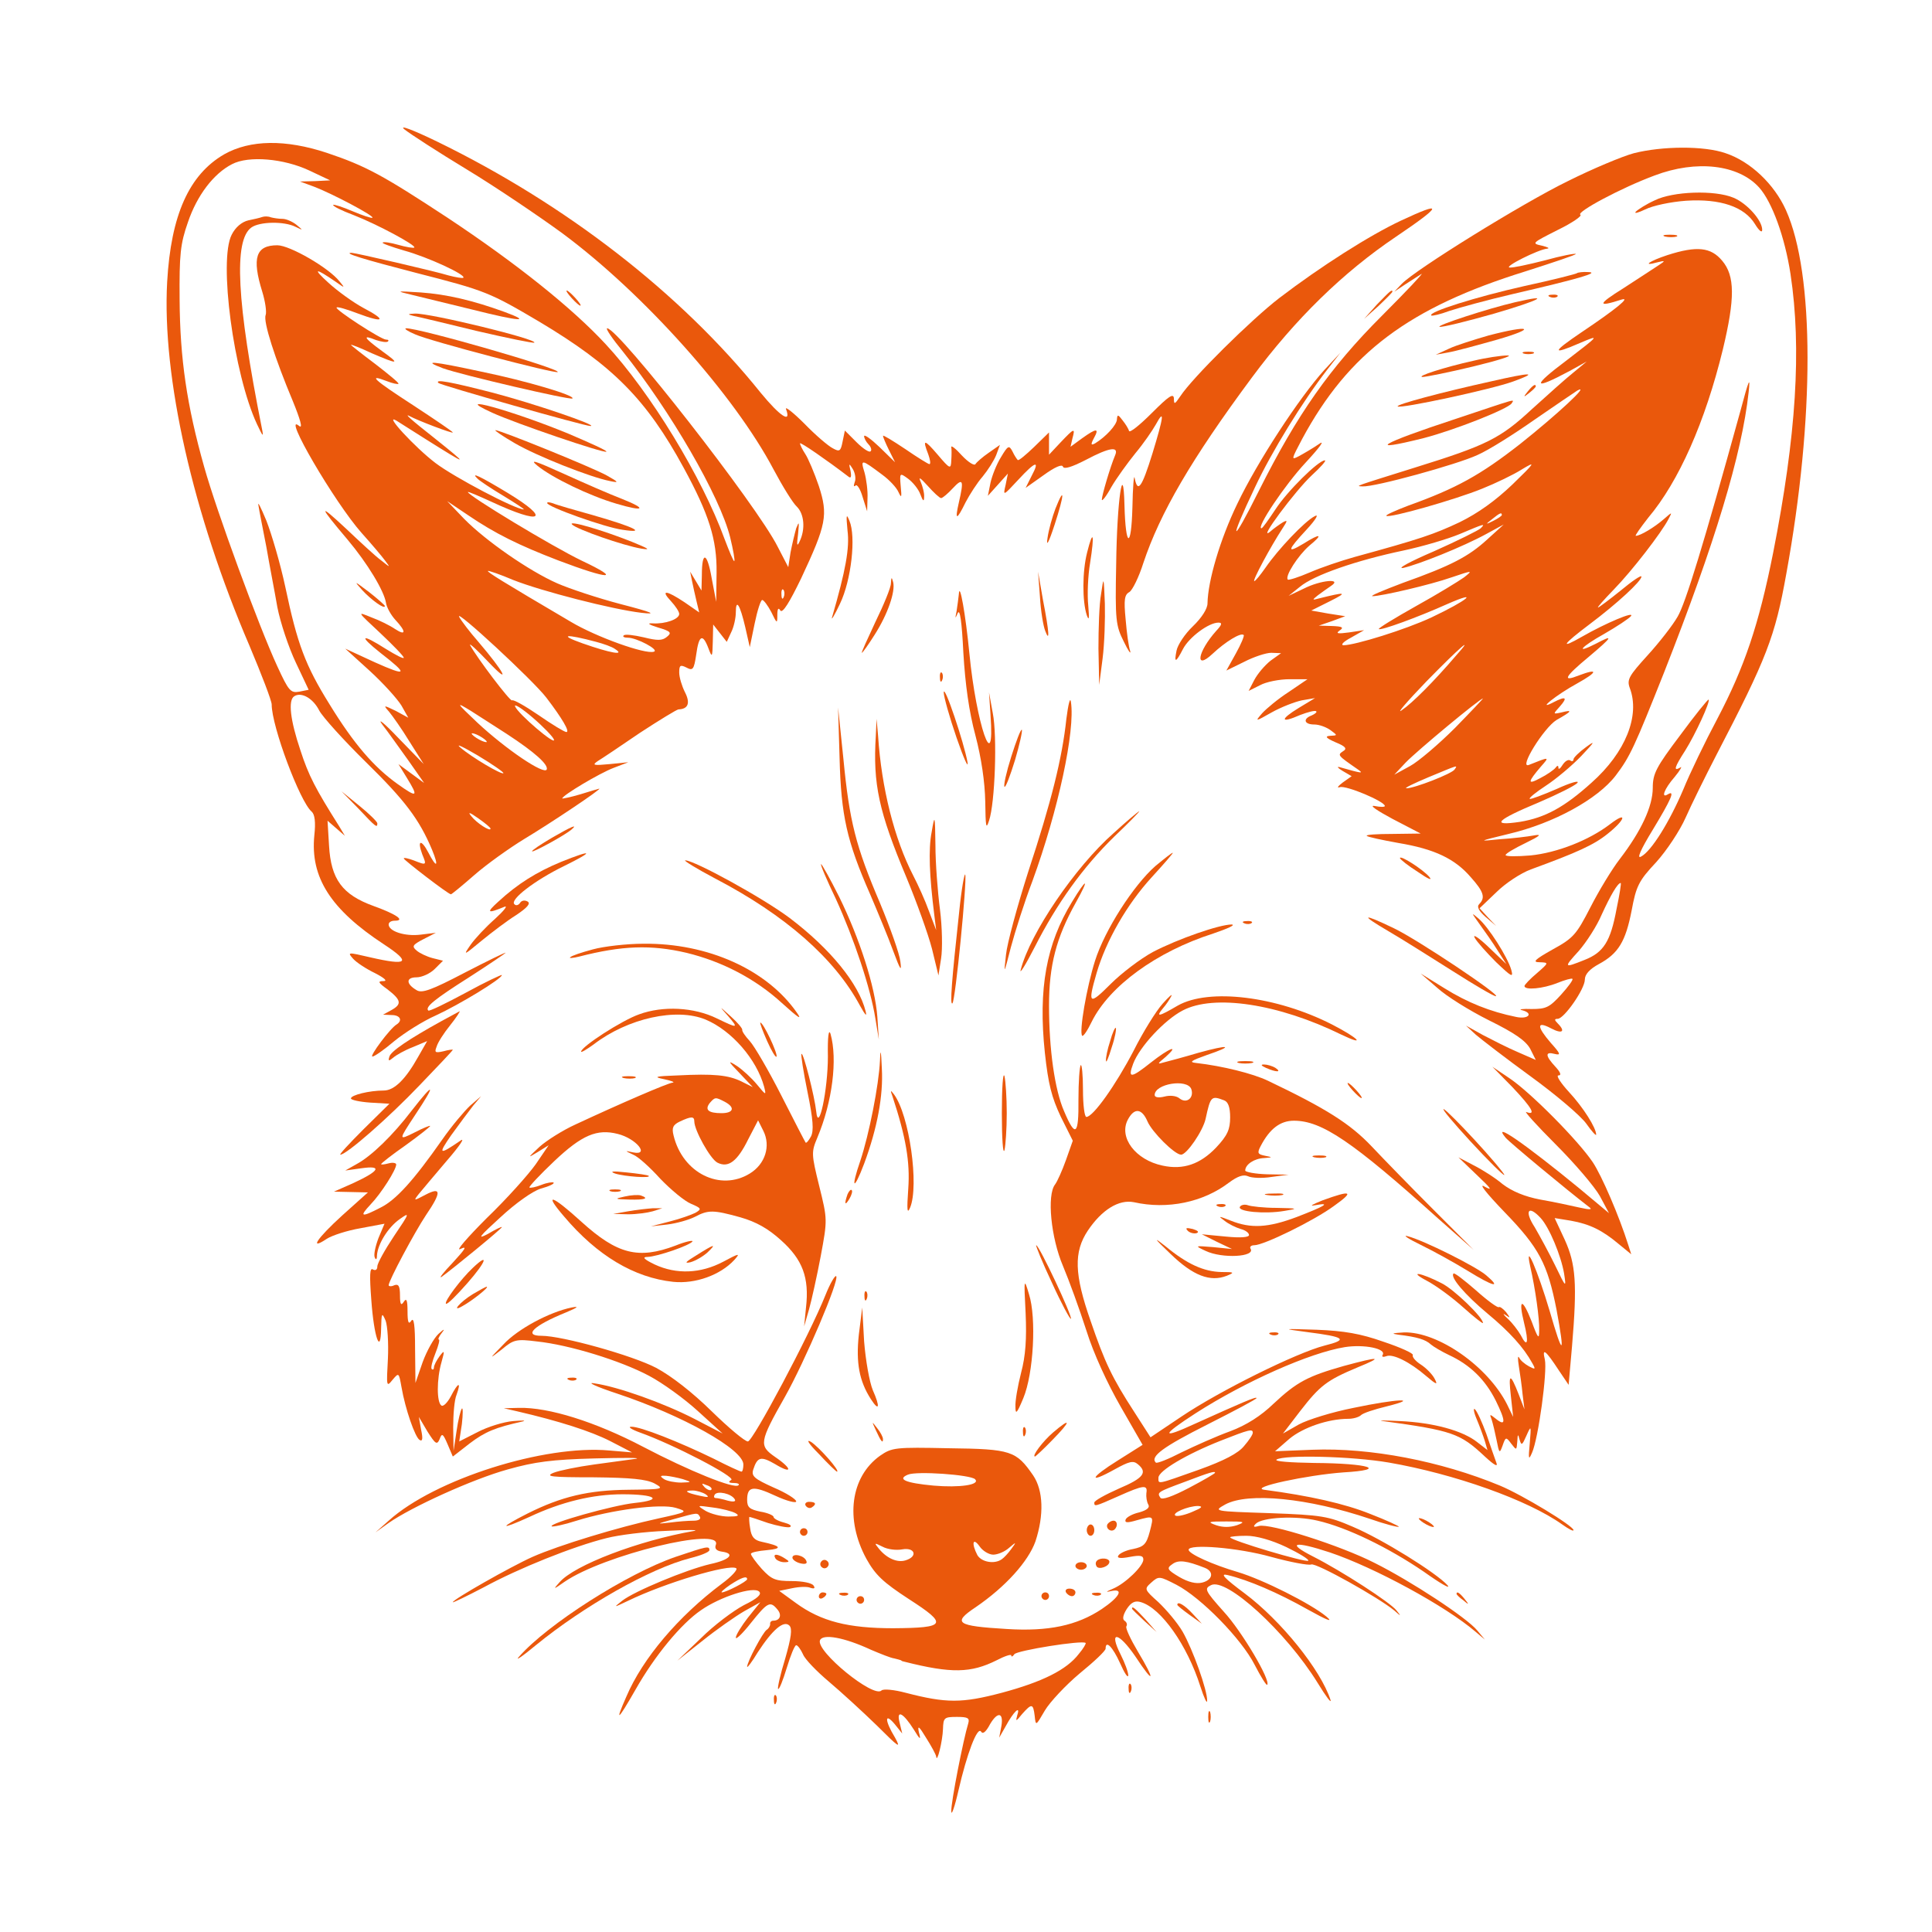 <svg xmlns="http://www.w3.org/2000/svg" version="1.0" width="512pt" height="512pt" viewBox="0 0 512 512" preserveAspectRatio="xMidYMid meet">
<g transform="translate(0,512) scale(0.1,-0.1)" fill="#ea580c" stroke="none">
<path d="M1072 4777 c15 -12 89 -60 165 -106 76 -46 190 -123 253 -169 216 -160 456 -429 560 -626 24 -45 51 -89 62 -99 19 -19 23 -59 7 -92 -7 -15 -8 -10 -4 20 3 32 3 35 -5 15 -4 -14 -11 -43 -15 -64 l-6 -39 -28 54 c-55 110 -422 579 -452 579 -5 0 14 -28 42 -62 125 -156 257 -383 284 -492 8 -33 13 -61 11 -63 -2 -2 -13 25 -26 59 -59 162 -196 388 -315 516 -88 95 -235 213 -419 335 -172 113 -216 137 -320 172 -109 36 -203 35 -272 -4 -93 -54 -141 -161 -151 -338 -14 -252 68 -615 218 -964 32 -76 59 -146 59 -156 0 -58 75 -258 106 -284 8 -7 11 -27 7 -63 -11 -111 43 -196 185 -289 73 -48 63 -57 -37 -34 -60 14 -61 14 -45 -4 9 -10 35 -27 58 -38 25 -13 34 -21 22 -21 -16 0 -14 -4 11 -22 36 -28 39 -39 10 -55 l-22 -12 23 -1 c22 0 30 -14 13 -25 -17 -10 -73 -85 -64 -85 5 0 31 18 58 41 27 22 76 53 110 68 61 28 175 97 175 107 0 2 -43 -18 -96 -47 -52 -28 -97 -50 -99 -47 -9 9 15 29 108 88 53 34 97 64 97 65 0 2 -49 -22 -109 -53 -88 -46 -113 -55 -127 -46 -29 17 -28 34 0 34 14 0 36 10 48 22 l22 22 -28 7 c-15 4 -34 13 -42 20 -13 11 -11 15 18 30 l33 17 -41 -5 c-41 -5 -84 9 -84 27 0 6 7 10 16 10 29 0 5 17 -56 39 -83 30 -113 71 -118 160 l-4 66 23 -20 23 -20 -15 25 c-63 100 -81 134 -103 202 -27 80 -33 133 -16 143 19 12 50 -6 66 -38 9 -17 65 -79 124 -137 103 -101 141 -151 175 -232 19 -46 12 -50 -10 -7 -19 36 -30 33 -16 -5 12 -29 12 -30 -23 -16 -14 5 -26 8 -26 5 0 -4 118 -95 125 -95 2 0 30 23 62 51 32 28 92 71 133 96 70 42 206 133 198 133 -1 0 -24 -7 -50 -15 -27 -8 -48 -12 -48 -11 0 8 99 67 136 81 l39 15 -50 -5 c-42 -4 -47 -3 -31 8 10 6 61 40 112 75 52 34 98 62 102 62 26 1 32 17 17 46 -8 16 -15 39 -15 52 0 19 3 21 19 13 17 -9 20 -6 26 34 7 52 17 57 32 18 10 -27 11 -26 12 17 l1 45 18 -23 18 -23 12 26 c7 14 12 38 12 52 0 38 11 21 25 -39 l12 -53 13 63 c7 34 16 62 20 62 4 0 15 -15 24 -32 15 -31 16 -32 16 -8 0 17 3 21 8 12 6 -8 24 21 55 85 67 143 72 168 47 245 -12 35 -28 73 -36 85 -8 12 -14 25 -14 28 0 5 72 -45 127 -87 8 -7 10 -3 7 14 -5 21 -4 21 6 5 6 -10 9 -26 5 -35 -3 -9 -3 -13 2 -9 4 5 13 -9 19 -30 l12 -38 1 35 c1 19 -3 50 -8 68 -11 36 -9 36 47 -6 18 -13 38 -34 43 -46 8 -17 9 -15 6 15 -3 36 -3 37 20 20 12 -9 27 -27 32 -41 7 -19 10 -20 10 -7 1 10 -4 28 -9 40 -7 15 -1 11 18 -10 16 -18 32 -33 36 -33 4 0 18 12 31 26 27 29 30 22 16 -38 -11 -48 -6 -48 18 1 11 21 31 52 45 68 14 17 30 42 36 57 l10 27 -30 -21 c-16 -11 -32 -25 -35 -30 -3 -5 -19 5 -36 23 -16 18 -29 28 -28 22 1 -5 1 -21 0 -35 -1 -24 -3 -24 -36 15 -36 42 -41 42 -25 1 5 -14 7 -26 3 -26 -3 0 -32 18 -64 40 -33 22 -59 38 -59 35 0 -3 7 -20 16 -38 l16 -32 -41 40 c-22 21 -41 35 -41 29 0 -5 5 -15 12 -22 6 -6 9 -15 5 -18 -3 -4 -20 7 -37 24 l-31 31 -6 -29 c-5 -26 -8 -28 -26 -18 -12 6 -46 35 -75 65 -30 30 -52 47 -49 39 15 -40 -16 -19 -67 43 -212 264 -517 500 -858 666 -66 32 -102 45 -86 32z m-252 -109 l55 -26 -40 -2 -40 -1 38 -14 c47 -18 159 -77 154 -82 -2 -2 -26 6 -52 17 -26 11 -50 19 -52 17 -2 -3 22 -15 54 -27 64 -25 166 -80 161 -86 -2 -2 -21 1 -42 7 -21 6 -40 9 -42 6 -2 -2 23 -11 57 -21 62 -17 164 -64 157 -72 -2 -2 -20 1 -39 6 -35 11 -248 60 -257 60 -25 0 31 -17 174 -54 180 -46 192 -51 324 -129 194 -116 283 -205 382 -387 67 -123 88 -190 87 -277 l-1 -78 -12 63 c-12 69 -26 73 -26 8 l-1 -41 -15 25 -15 25 5 -25 c3 -14 8 -38 12 -54 l7 -29 -39 27 c-48 32 -65 34 -36 3 12 -13 22 -28 22 -34 0 -14 -37 -27 -70 -25 -16 1 -12 -3 14 -11 34 -10 37 -14 23 -25 -12 -10 -25 -10 -61 -1 -26 6 -50 9 -53 5 -4 -3 1 -6 11 -6 23 0 84 -32 69 -37 -22 -8 -153 39 -220 79 -187 110 -222 132 -220 135 2 1 32 -9 67 -24 76 -30 263 -78 340 -87 43 -5 30 1 -55 23 -61 16 -136 41 -168 55 -75 33 -190 113 -247 171 l-45 47 55 -37 c72 -49 135 -80 239 -120 137 -52 171 -52 63 -1 -79 38 -302 173 -302 182 0 2 28 -10 63 -26 133 -62 159 -47 42 24 -73 44 -100 57 -79 37 5 -5 36 -26 68 -45 33 -20 57 -36 54 -36 -22 0 -184 85 -234 123 -54 41 -140 134 -103 112 8 -5 43 -27 79 -50 113 -71 115 -71 20 5 -61 48 -81 66 -64 57 20 -11 114 -47 114 -43 0 2 -47 34 -105 72 -105 68 -122 84 -70 64 15 -6 29 -9 31 -7 2 2 -26 25 -61 52 -36 27 -65 50 -65 51 0 2 25 -8 55 -22 72 -31 77 -30 27 6 -48 35 -53 44 -16 29 15 -5 29 -7 32 -4 3 3 1 5 -5 5 -13 0 -136 80 -131 85 2 3 28 -5 57 -16 69 -26 77 -18 14 15 -26 14 -68 44 -93 67 -43 39 -35 40 20 2 24 -17 25 -17 10 1 -28 36 -132 96 -165 96 -57 0 -68 -33 -40 -123 8 -26 12 -54 9 -62 -7 -17 25 -116 72 -228 20 -49 27 -74 17 -66 -48 40 94 -203 165 -283 26 -29 54 -62 62 -73 15 -20 15 -20 -10 0 -14 10 -56 49 -94 85 -73 68 -72 61 5 -30 53 -63 97 -136 102 -168 2 -12 13 -32 25 -45 29 -31 28 -43 -1 -24 -13 9 -41 23 -63 31 -39 16 -38 16 24 -42 34 -32 62 -61 62 -65 0 -4 -21 7 -47 23 -66 42 -74 37 -15 -10 75 -58 72 -64 -15 -25 l-78 36 65 -59 c36 -33 73 -74 84 -92 l18 -32 -33 18 c-33 16 -34 16 -18 -2 9 -11 34 -46 54 -79 l38 -60 -68 70 c-37 39 -56 54 -42 35 15 -19 45 -62 69 -95 l42 -60 -34 25 -34 25 22 -36 c32 -52 28 -54 -24 -17 -63 45 -116 106 -181 212 -64 103 -85 159 -117 311 -13 61 -36 139 -50 175 -15 36 -24 54 -21 40 2 -14 12 -63 21 -110 8 -47 22 -118 29 -159 8 -41 30 -107 49 -147 l34 -72 -25 -5 c-23 -4 -28 2 -58 67 -49 106 -161 411 -194 529 -46 163 -64 287 -65 442 -1 121 2 149 22 206 24 71 68 129 117 154 44 23 137 15 205 -17z m1257 -1130 c-3 -8 -6 -5 -6 6 -1 11 2 17 5 13 3 -3 4 -12 1 -19z m-629 -267 c42 -55 63 -91 53 -91 -5 0 -38 20 -74 45 -35 24 -67 42 -70 39 -4 -5 -94 114 -111 146 -4 8 18 -12 49 -45 61 -64 42 -27 -28 55 -22 25 -44 54 -50 65 -14 26 196 -168 231 -214z m132 148 c19 -5 42 -13 50 -19 28 -18 -12 -11 -86 15 -65 23 -46 26 36 4z m-237 -244 c75 -49 110 -81 106 -94 -6 -16 -109 54 -184 124 -57 54 -58 56 -17 31 23 -15 66 -42 95 -61z m125 -15 c6 -18 -95 68 -103 88 -3 8 18 -5 47 -30 28 -24 54 -51 56 -58z m-178 -6 c0 -2 -9 0 -20 6 -11 6 -20 13 -20 16 0 2 9 0 20 -6 11 -6 20 -13 20 -16z m44 -83 c-4 -5 -84 42 -114 68 -14 12 7 2 46 -21 40 -24 70 -45 68 -47z m-34 -147 c0 -9 -37 15 -51 33 -10 12 -5 11 19 -6 17 -12 32 -24 32 -27z" fill="#ea580c"/>
<path d="M695 4545 c-5 -2 -22 -6 -37 -9 -17 -4 -34 -18 -44 -38 -35 -68 5 -369 67 -502 16 -34 18 -36 13 -11 -67 336 -75 498 -28 532 22 16 87 17 117 2 21 -10 21 -10 3 5 -11 9 -28 16 -37 16 -10 0 -23 2 -31 4 -7 3 -17 3 -23 1z" fill="#ea580c"/>
<path d="M1090 4339 c25 -6 98 -24 164 -40 123 -31 157 -33 84 -6 -85 31 -154 47 -223 52 -66 4 -67 4 -25 -6z" fill="#ea580c"/>
<path d="M1095 4283 c11 -2 87 -20 168 -40 82 -19 150 -33 153 -31 9 9 -275 78 -316 77 -20 -1 -21 -2 -5 -6z" fill="#ea580c"/>
<path d="M1100 4234 c39 -18 372 -105 378 -100 8 9 -368 117 -402 116 -6 -1 5 -8 24 -16z" fill="#ea580c"/>
<path d="M1174 4144 c50 -18 338 -85 343 -80 8 8 -124 47 -241 71 -130 28 -160 31 -102 9z" fill="#ea580c"/>
<path d="M1162 4105 c6 -6 390 -115 403 -114 22 1 -154 61 -262 89 -109 28 -152 36 -141 25z" fill="#ea580c"/>
<path d="M1305 4026 c61 -28 296 -108 302 -103 2 3 -43 23 -99 47 -150 62 -320 109 -203 56z" fill="#ea580c"/>
<path d="M1365 3945 c59 -34 197 -89 252 -100 24 -5 23 -3 -9 15 -40 22 -282 120 -295 120 -4 0 19 -16 52 -35z" fill="#ea580c"/>
<path d="M1424 3886 c39 -32 138 -80 210 -101 74 -22 82 -14 14 13 -29 11 -98 41 -153 66 -77 35 -93 40 -71 22z" fill="#ea580c"/>
<path d="M1450 3787 c0 -10 154 -65 200 -71 65 -10 32 7 -76 38 -50 14 -99 28 -108 32 -9 3 -16 4 -16 1z" fill="#ea580c"/>
<path d="M1516 3730 c13 -13 136 -56 184 -64 26 -4 19 0 -25 18 -83 33 -171 58 -159 46z" fill="#ea580c"/>
<path d="M960 3556 c24 -26 60 -52 60 -42 0 2 -19 19 -42 37 -40 30 -41 31 -18 5z" fill="#ea580c"/>
<path d="M4330 4714 c-30 -8 -109 -41 -175 -74 -121 -59 -403 -234 -440 -272 l-20 -21 30 20 c17 11 36 23 42 27 7 4 -40 -46 -105 -111 -138 -138 -224 -261 -325 -462 -74 -149 -83 -143 -11 8 44 94 126 227 191 311 l35 45 -42 -45 c-67 -74 -178 -244 -231 -355 -46 -95 -78 -205 -79 -264 0 -14 -15 -38 -39 -61 -21 -20 -40 -49 -43 -64 -7 -34 -2 -33 17 4 16 31 68 70 94 70 11 0 9 -6 -6 -22 -49 -55 -58 -106 -10 -61 34 32 76 58 83 50 2 -2 -7 -24 -21 -49 l-25 -45 47 23 c25 13 58 24 72 24 l26 -1 -28 -20 c-15 -12 -34 -34 -43 -51 l-15 -29 30 15 c16 9 52 16 78 16 l48 0 -50 -34 c-28 -18 -59 -44 -70 -56 -20 -23 -19 -23 25 2 25 14 61 28 80 32 l35 6 -43 -26 c-51 -31 -49 -42 3 -19 21 8 40 13 43 10 3 -2 -3 -7 -12 -11 -24 -9 -20 -24 7 -24 13 0 32 -7 43 -15 19 -14 19 -14 -1 -15 -15 -1 -11 -6 14 -17 27 -11 32 -17 20 -24 -15 -10 -14 -11 38 -47 19 -13 13 -12 -47 5 -8 2 -5 -2 8 -10 l24 -14 -24 -17 c-13 -10 -16 -15 -7 -12 17 5 119 -38 119 -50 0 -3 -12 -3 -27 0 -16 3 6 -12 47 -34 l75 -39 -74 -1 c-41 0 -72 -2 -69 -5 2 -3 40 -11 84 -19 96 -16 150 -42 192 -91 34 -38 39 -54 22 -71 -7 -7 -1 -18 17 -34 l28 -24 -22 23 -22 24 44 42 c24 24 65 51 92 61 123 45 167 65 203 94 48 38 54 62 7 26 -56 -43 -141 -76 -211 -83 -36 -3 -66 -3 -66 1 0 4 24 18 53 32 39 19 44 24 22 20 -16 -3 -57 -8 -90 -10 -59 -6 -59 -6 23 14 119 28 236 92 284 155 38 50 50 77 128 273 135 343 206 578 224 742 5 45 1 36 -22 -50 -98 -355 -145 -508 -166 -544 -13 -23 -49 -69 -80 -103 -49 -54 -55 -64 -47 -86 28 -73 -11 -171 -101 -251 -72 -65 -123 -93 -190 -104 -80 -12 -62 5 51 52 49 21 95 44 101 51 7 8 -18 1 -55 -16 -37 -16 -69 -28 -71 -26 -3 2 17 18 43 35 26 17 68 52 93 78 37 39 39 43 13 24 -18 -13 -33 -28 -33 -32 0 -5 -4 -7 -9 -3 -6 3 -14 -3 -20 -12 -6 -10 -11 -13 -11 -8 0 7 -3 7 -8 0 -4 -5 -22 -18 -40 -27 -35 -19 -34 -11 2 31 23 26 23 26 -32 4 -29 -12 39 98 73 119 41 23 44 28 13 20 -23 -5 -23 -5 -4 16 21 24 16 28 -17 11 -48 -25 8 20 63 50 54 30 57 41 4 21 -45 -18 -38 -4 26 49 64 54 68 61 19 35 -57 -29 -39 -8 22 26 33 19 65 40 71 47 12 15 -68 -19 -129 -54 -61 -35 -53 -22 20 33 72 54 137 114 137 126 0 5 -25 -12 -55 -37 -31 -25 -58 -45 -60 -45 -3 0 16 21 42 48 47 48 126 150 145 187 10 19 10 19 -13 -1 -24 -21 -62 -44 -74 -44 -3 0 12 21 33 48 81 96 151 254 198 447 32 134 32 194 -2 234 -30 36 -67 40 -145 15 -49 -16 -69 -31 -26 -19 20 5 21 4 4 -7 -11 -7 -53 -35 -95 -62 -69 -43 -70 -51 -5 -30 26 8 -14 -25 -105 -86 -80 -54 -81 -62 -5 -29 54 23 52 21 -34 -45 -95 -71 -92 -82 7 -29 l45 25 -35 -29 c-19 -15 -68 -59 -110 -97 -84 -78 -120 -96 -310 -155 -166 -52 -158 -49 -139 -50 32 -2 250 58 304 83 30 13 98 56 152 94 54 37 105 72 113 77 37 20 -55 -65 -152 -142 -105 -82 -168 -117 -296 -163 -34 -13 -61 -25 -58 -27 7 -7 183 43 254 72 35 14 83 37 105 51 38 23 36 19 -25 -40 -45 -43 -91 -76 -140 -100 -68 -32 -103 -44 -278 -92 -36 -10 -89 -28 -119 -41 -30 -13 -56 -21 -58 -19 -9 8 27 64 57 90 38 31 30 34 -16 5 -45 -27 -43 -18 9 38 25 27 33 42 21 35 -27 -14 -97 -88 -130 -136 -14 -20 -27 -36 -30 -36 -6 0 43 91 75 140 13 20 14 23 1 16 -8 -5 -24 -16 -34 -25 -36 -29 67 109 110 149 24 22 40 40 35 40 -17 0 -100 -82 -131 -130 -18 -27 -34 -50 -37 -50 -15 0 62 115 117 174 38 41 53 62 35 49 -16 -11 -40 -25 -53 -32 -21 -11 -20 -9 9 46 123 228 283 348 592 444 75 24 135 44 133 46 -2 2 -39 -5 -82 -17 -43 -11 -85 -20 -93 -19 -18 1 76 48 99 50 8 1 2 4 -14 8 -28 6 -26 7 41 41 39 19 67 38 61 41 -11 7 108 71 197 104 111 42 222 29 277 -32 34 -38 68 -131 83 -229 30 -198 15 -430 -46 -739 -38 -191 -76 -303 -148 -440 -32 -60 -73 -145 -90 -187 -37 -87 -85 -164 -112 -178 -12 -7 -2 17 31 71 49 81 60 106 40 94 -19 -12 -10 14 18 46 15 18 21 30 15 25 -19 -11 -16 0 13 45 27 43 67 130 62 135 -2 1 -36 -41 -75 -94 -64 -85 -73 -102 -73 -140 0 -49 -31 -115 -87 -188 -21 -27 -56 -85 -78 -128 -37 -72 -45 -82 -100 -112 -48 -27 -55 -34 -35 -34 25 -1 25 -1 -7 -29 -18 -15 -33 -31 -33 -34 0 -12 50 -7 87 8 20 8 38 13 40 11 3 -2 -11 -21 -30 -42 -31 -34 -40 -38 -78 -38 -24 1 -36 -1 -26 -3 32 -8 18 -25 -15 -18 -69 14 -129 38 -190 76 l-63 39 44 -38 c24 -22 85 -60 137 -86 69 -34 97 -54 109 -75 l15 -30 -48 21 c-26 11 -67 32 -92 45 l-45 25 26 -24 c14 -12 80 -63 146 -111 66 -48 132 -104 147 -125 14 -20 26 -33 26 -29 0 18 -34 72 -72 113 -22 24 -35 44 -28 44 9 0 5 9 -8 23 -27 29 -28 41 -2 34 17 -4 16 0 -10 29 -38 44 -38 59 0 39 30 -16 40 -9 18 13 -9 9 -9 12 0 12 17 0 72 79 72 104 0 14 13 28 37 41 52 28 71 60 87 142 12 65 19 79 65 128 28 31 63 84 78 118 15 34 52 109 82 167 133 256 155 312 185 480 75 411 75 794 -1 963 -31 69 -94 129 -160 151 -57 20 -168 19 -243 0z m-350 -959 c0 -2 -10 -9 -22 -15 -22 -11 -22 -10 -4 4 21 17 26 19 26 11z m-56 -35 c-5 -5 -61 -33 -124 -61 -63 -27 -100 -47 -81 -44 40 9 158 56 220 90 l46 25 -43 -39 c-50 -46 -96 -70 -225 -116 -50 -19 -87 -34 -80 -35 23 0 153 30 210 50 56 19 57 19 33 0 -14 -10 -71 -45 -127 -76 -57 -32 -101 -59 -99 -61 4 -5 103 31 181 66 89 39 54 10 -41 -35 -68 -32 -203 -74 -234 -74 -8 1 1 10 20 20 l35 20 -40 -6 c-30 -4 -36 -3 -25 5 12 8 8 11 -20 12 l-35 1 35 12 35 13 -45 7 -45 8 50 25 c48 24 42 25 -30 7 -18 -5 -18 -4 -3 8 9 7 25 18 35 25 32 21 -27 16 -72 -7 l-40 -19 30 24 c37 31 150 70 274 96 52 11 119 31 150 44 64 27 69 29 55 15z m-65 -337 c-59 -69 -116 -126 -144 -145 -16 -12 13 22 65 76 91 93 129 125 79 69z m-3 -192 c-43 -43 -97 -89 -119 -101 l-42 -23 30 32 c31 32 196 169 205 170 2 1 -31 -34 -74 -78z m-1 -110 c-6 -11 -109 -51 -128 -50 -7 0 20 13 58 29 82 34 78 33 70 21z m429 -370 c-16 -86 -34 -115 -85 -135 -55 -22 -56 -21 -15 24 20 23 48 66 61 97 23 50 42 83 50 83 2 0 -3 -31 -11 -69z" fill="#ea580c"/>
<path d="M4385 4589 c-22 -10 -44 -24 -50 -30 -5 -6 6 -3 25 6 20 10 67 20 108 23 91 6 155 -16 183 -62 11 -18 19 -24 19 -15 0 25 -40 70 -76 85 -50 21 -161 17 -209 -7z" fill="#ea580c"/>
<path d="M3712 4535 c-83 -39 -212 -121 -322 -205 -74 -57 -230 -211 -262 -260 -15 -22 -17 -23 -17 -6 -1 15 -14 6 -58 -38 -32 -32 -59 -54 -61 -48 -1 5 -9 18 -17 28 -12 16 -14 16 -15 3 0 -15 -30 -47 -58 -64 -11 -6 -12 -3 -3 14 15 27 7 27 -32 -1 l-30 -22 5 22 c8 29 5 28 -31 -10 l-31 -33 0 30 0 29 -40 -39 c-22 -21 -41 -37 -43 -34 -2 2 -9 12 -14 23 -9 17 -12 15 -30 -15 -12 -19 -24 -50 -28 -68 l-7 -35 27 30 26 29 -6 -30 c-7 -30 -7 -30 33 13 46 50 59 54 36 11 l-16 -32 48 34 c29 21 49 30 51 22 3 -7 23 -1 60 18 64 34 89 37 78 12 -13 -31 -35 -106 -35 -117 0 -6 12 9 25 33 14 24 43 64 64 90 21 25 45 60 54 76 24 44 21 21 -9 -77 -28 -90 -39 -106 -47 -65 -2 12 -5 -23 -6 -78 -3 -111 -18 -107 -21 5 -3 128 -20 13 -22 -155 -3 -149 -1 -163 20 -205 12 -25 20 -36 17 -25 -4 11 -9 48 -12 84 -5 52 -3 65 10 72 8 5 25 39 37 77 44 132 127 275 288 492 115 155 241 278 382 373 123 83 127 96 12 42z" fill="#ea580c"/>
<path d="M4413 4493 c9 -2 23 -2 30 0 6 3 -1 5 -18 5 -16 0 -22 -2 -12 -5z" fill="#ea580c"/>
<path d="M4179 4396 c-2 -2 -65 -18 -139 -34 -129 -29 -256 -69 -247 -78 2 -2 24 3 48 12 24 8 100 29 169 45 173 40 231 57 199 58 -14 1 -28 -1 -30 -3z" fill="#ea580c"/>
<path d="M1515 4330 c10 -11 20 -20 23 -20 3 0 -3 9 -13 20 -10 11 -20 20 -23 20 -3 0 3 -9 13 -20z" fill="#ea580c"/>
<path d="M3649 4313 l-34 -38 38 34 c20 19 37 36 37 38 0 8 -8 0 -41 -34z" fill="#ea580c"/>
<path d="M4108 4333 c7 -3 16 -2 19 1 4 3 -2 6 -13 5 -11 0 -14 -3 -6 -6z" fill="#ea580c"/>
<path d="M4015 4319 c-73 -17 -210 -62 -200 -65 6 -2 71 14 145 35 123 36 154 53 55 30z" fill="#ea580c"/>
<path d="M3945 4231 c-38 -11 -86 -26 -105 -35 l-35 -16 33 6 c18 3 77 19 130 34 107 31 88 40 -23 11z" fill="#ea580c"/>
<path d="M4038 4183 c6 -2 18 -2 25 0 6 3 1 5 -13 5 -14 0 -19 -2 -12 -5z" fill="#ea580c"/>
<path d="M3905 4164 c-77 -17 -154 -42 -135 -43 8 0 69 12 135 28 66 16 107 29 90 29 -16 0 -57 -6 -90 -14z" fill="#ea580c"/>
<path d="M3950 4109 c-127 -28 -251 -61 -246 -66 6 -7 248 45 306 66 69 25 49 25 -60 0z" fill="#ea580c"/>
<path d="M4049 4083 c-13 -16 -12 -17 4 -4 9 7 17 15 17 17 0 8 -8 3 -21 -13z" fill="#ea580c"/>
<path d="M3858 4010 c-201 -66 -241 -90 -85 -51 81 21 223 77 233 92 7 12 20 15 -148 -41z" fill="#ea580c"/>
<path d="M2797 3772 c-8 -21 -18 -56 -21 -78 -4 -25 3 -13 19 36 26 80 27 105 2 42z" fill="#ea580c"/>
<path d="M2246 3714 c6 -46 -5 -106 -41 -230 -3 -10 7 6 21 36 30 62 43 178 25 220 -8 20 -9 16 -5 -26z" fill="#ea580c"/>
<path d="M2881 3656 c-13 -51 -13 -129 -1 -166 6 -17 7 -9 4 25 -3 28 -1 79 5 114 12 76 8 91 -8 27z" fill="#ea580c"/>
<path d="M2756 3538 c2 -37 9 -78 14 -90 12 -32 11 -5 -6 82 l-13 75 5 -67z" fill="#ea580c"/>
<path d="M2361 3574 c0 -11 -19 -57 -41 -102 -21 -45 -38 -82 -36 -82 2 0 17 21 34 48 35 55 55 114 49 139 -4 15 -5 14 -6 -3z" fill="#ea580c"/>
<path d="M2918 3546 c-5 -27 -7 -92 -7 -145 l2 -96 9 70 c5 39 7 104 6 145 -3 74 -3 74 -10 26z" fill="#ea580c"/>
<path d="M2541 3545 c-1 -11 -4 -31 -6 -45 -4 -20 -4 -21 3 -5 6 13 11 -23 15 -105 5 -84 15 -156 32 -219 16 -61 25 -124 26 -175 1 -67 2 -76 10 -51 16 47 22 224 10 285 l-10 55 4 -60 c12 -169 -38 -23 -56 163 -10 103 -26 194 -28 157z" fill="#ea580c"/>
<path d="M2491 3324 c0 -11 3 -14 6 -6 3 7 2 16 -1 19 -3 4 -6 -2 -5 -13z" fill="#ea580c"/>
<path d="M2501 3285 c0 -11 15 -65 34 -120 19 -55 32 -84 29 -65 -9 51 -62 209 -63 185z" fill="#ea580c"/>
<path d="M2826 3215 c-11 -104 -40 -220 -101 -405 -29 -91 -56 -190 -59 -220 -6 -54 -6 -54 13 20 11 41 36 120 57 175 68 186 114 399 102 475 -2 14 -7 -6 -12 -45z" fill="#ea580c"/>
<path d="M2225 3110 c4 -151 19 -219 81 -360 20 -47 48 -114 61 -150 19 -51 23 -57 19 -28 -2 20 -27 90 -54 155 -64 150 -81 216 -97 383 l-14 135 4 -135z" fill="#ea580c"/>
<path d="M2321 3170 c-8 -128 8 -201 81 -375 27 -65 58 -151 68 -190 l17 -70 7 45 c4 25 3 83 -3 130 -6 46 -12 123 -12 170 -1 82 -2 83 -10 35 -9 -46 -6 -116 7 -220 l5 -40 -19 50 c-10 28 -29 70 -42 95 -50 97 -84 232 -93 370 l-4 45 -2 -45z" fill="#ea580c"/>
<path d="M2680 3115 c-13 -41 -21 -77 -18 -80 3 -3 15 29 28 71 12 41 20 77 18 80 -3 2 -15 -30 -28 -71z" fill="#ea580c"/>
<path d="M950 2977 c46 -49 50 -52 50 -39 0 4 -21 25 -47 46 l-48 39 45 -46z" fill="#ea580c"/>
<path d="M2951 2912 c-102 -90 -221 -265 -246 -362 -4 -14 13 13 37 60 59 116 128 212 211 293 39 37 68 67 66 67 -2 0 -33 -26 -68 -58z" fill="#ea580c"/>
<path d="M1463 2900 c-29 -17 -53 -33 -53 -36 0 -5 88 43 105 58 17 15 0 8 -52 -22z" fill="#ea580c"/>
<path d="M1487 2836 c-65 -27 -115 -58 -167 -106 -32 -29 -29 -32 17 -13 10 4 -2 -11 -25 -32 -24 -21 -53 -52 -65 -69 -20 -29 -19 -29 28 10 28 23 69 54 93 69 30 20 39 31 30 36 -7 4 -16 3 -20 -4 -4 -6 -11 -8 -15 -3 -12 12 54 63 132 101 81 40 77 45 -8 11z" fill="#ea580c"/>
<path d="M3062 2825 c-58 -51 -134 -169 -160 -251 -22 -69 -43 -190 -34 -199 3 -2 14 14 25 37 47 95 172 186 322 234 38 13 61 23 49 24 -32 0 -142 -38 -209 -73 -33 -18 -83 -56 -112 -85 -57 -57 -61 -54 -37 29 25 86 81 183 146 254 33 36 58 65 56 65 -3 0 -23 -16 -46 -35z" fill="#ea580c"/>
<path d="M3710 2846 c0 -3 21 -20 48 -37 26 -18 39 -24 30 -13 -17 20 -78 59 -78 50z" fill="#ea580c"/>
<path d="M1895 2792 c186 -97 317 -212 384 -337 14 -25 19 -31 15 -15 -18 73 -94 166 -201 247 -72 54 -253 153 -277 153 -6 0 30 -22 79 -48z" fill="#ea580c"/>
<path d="M2215 2738 c48 -105 92 -236 105 -318 l9 -55 -4 61 c-6 80 -47 207 -101 317 -24 48 -46 87 -48 87 -3 0 15 -42 39 -92z" fill="#ea580c"/>
<path d="M2542 2704 c-20 -183 -25 -249 -18 -243 8 7 39 325 34 341 -2 6 -10 -38 -16 -98z" fill="#ea580c"/>
<path d="M2841 2730 c-68 -111 -90 -230 -72 -400 9 -83 18 -118 42 -169 l32 -64 -18 -51 c-10 -28 -23 -57 -29 -65 -22 -28 -11 -141 21 -216 16 -38 44 -115 62 -171 19 -61 56 -141 91 -202 l58 -101 -65 -41 c-74 -46 -81 -64 -9 -24 38 21 49 24 61 14 27 -22 16 -37 -50 -65 -36 -16 -65 -32 -65 -37 0 -11 1 -11 64 17 67 30 78 31 74 8 -1 -10 1 -23 5 -30 5 -8 -3 -15 -24 -21 -18 -4 -34 -13 -36 -19 -3 -9 5 -9 29 -2 47 13 46 13 35 -30 -9 -34 -16 -40 -44 -46 -18 -3 -35 -11 -39 -17 -5 -7 4 -9 30 -4 27 5 36 4 36 -7 0 -17 -47 -63 -80 -77 -21 -9 -21 -10 -3 -6 32 6 19 -17 -27 -48 -66 -44 -142 -60 -252 -53 -134 8 -145 16 -82 58 79 54 139 121 158 174 23 70 21 135 -6 175 -45 65 -58 70 -223 72 -143 3 -151 2 -183 -20 -78 -56 -93 -168 -36 -273 24 -43 44 -62 113 -107 104 -67 99 -76 -42 -77 -119 0 -191 18 -258 67 l-44 32 34 7 c19 4 41 5 49 1 10 -3 13 -1 8 6 -4 7 -30 12 -57 12 -44 0 -54 4 -80 32 -16 18 -29 36 -29 40 0 4 19 8 43 10 42 4 37 11 -14 22 -20 4 -28 13 -31 36 -3 16 -3 30 -2 30 2 0 24 -7 49 -16 26 -8 52 -13 58 -11 7 3 0 8 -15 12 -16 4 -28 11 -28 15 0 4 -16 11 -35 14 -28 6 -35 11 -35 31 0 36 15 39 75 11 30 -14 55 -20 55 -15 0 6 -27 23 -60 37 -51 23 -59 30 -54 47 11 34 20 37 58 15 46 -28 47 -13 0 19 -43 30 -42 39 26 159 53 94 145 310 136 320 -3 3 -16 -19 -28 -49 -43 -108 -193 -389 -206 -389 -8 0 -51 36 -96 80 -51 50 -106 93 -147 115 -63 33 -249 85 -304 85 -49 0 -21 27 65 62 31 13 36 17 15 13 -59 -12 -143 -57 -181 -98 -39 -40 -39 -40 -4 -13 31 26 38 28 93 21 86 -9 222 -51 297 -91 36 -19 94 -61 130 -94 l65 -59 -75 39 c-82 42 -202 85 -265 94 -22 4 5 -9 60 -27 174 -58 335 -148 335 -188 0 -10 -2 -19 -5 -19 -3 0 -36 15 -73 34 -90 44 -196 86 -219 85 -10 0 0 -7 22 -15 90 -32 255 -118 243 -126 -9 -5 -7 -8 6 -8 11 0 17 -3 13 -6 -10 -11 -131 38 -253 102 -126 66 -250 105 -329 103 l-40 -1 35 -8 c112 -26 196 -53 247 -79 l58 -30 -60 5 c-172 16 -463 -76 -585 -186 l-35 -31 35 25 c60 42 222 116 316 142 71 20 117 26 229 29 77 2 127 2 110 -1 -16 -2 -66 -9 -110 -15 -44 -6 -93 -16 -108 -22 -24 -10 -6 -12 105 -12 100 -1 140 -5 162 -16 27 -15 25 -16 -68 -17 -107 -1 -178 -18 -268 -63 -77 -39 -74 -45 5 -9 85 40 168 60 247 60 88 0 109 -15 32 -23 -57 -6 -228 -54 -220 -62 2 -2 32 4 66 15 93 29 223 46 263 34 33 -10 32 -11 -46 -28 -106 -23 -264 -71 -334 -102 -58 -26 -211 -113 -211 -120 0 -2 37 16 83 40 90 49 236 108 325 130 31 8 102 17 157 19 55 3 89 3 75 0 -149 -26 -318 -91 -357 -136 -18 -20 -17 -20 13 1 103 71 420 148 401 98 -4 -10 2 -16 16 -18 37 -5 21 -22 -31 -33 -64 -15 -201 -72 -233 -97 -24 -19 -24 -19 16 0 97 47 267 98 286 86 5 -3 -12 -22 -38 -41 -115 -86 -210 -198 -253 -299 -31 -70 -24 -66 24 18 51 90 121 175 174 211 50 35 139 64 154 49 7 -7 -4 -18 -41 -36 -28 -15 -79 -53 -113 -87 l-63 -60 67 53 c36 29 86 64 110 78 l43 24 -33 -41 c-17 -22 -32 -46 -32 -53 0 -6 18 11 40 39 44 55 51 59 70 36 13 -15 7 -30 -11 -30 -5 0 -9 -4 -8 -9 0 -5 -4 -12 -9 -15 -10 -6 -52 -85 -52 -98 0 -4 13 13 28 38 39 60 69 86 84 71 8 -8 5 -31 -11 -87 -13 -42 -21 -78 -19 -81 3 -2 13 23 23 56 10 33 21 60 25 60 4 0 12 -11 18 -24 5 -13 36 -45 68 -72 32 -27 90 -80 128 -117 57 -57 65 -63 48 -32 -28 46 -28 68 -1 36 l20 -25 -7 29 c-9 35 9 27 38 -19 17 -28 19 -28 13 -6 -4 19 1 15 19 -15 14 -22 26 -44 27 -50 2 -20 17 41 18 73 1 30 3 32 37 32 29 0 34 -3 30 -17 -13 -42 -46 -210 -45 -233 0 -14 9 11 19 55 22 96 50 171 60 156 4 -7 11 -2 20 13 21 40 40 41 34 3 l-6 -32 17 30 c21 39 40 57 31 30 -5 -18 -4 -18 13 3 25 28 29 28 33 -5 3 -28 3 -27 27 14 13 22 55 67 92 98 38 31 69 60 69 66 0 24 19 4 38 -38 12 -27 21 -41 22 -33 0 9 -9 33 -20 55 -33 65 -6 61 39 -5 50 -76 54 -66 6 14 -19 32 -33 62 -30 66 3 5 1 11 -5 15 -6 4 -4 15 6 31 12 18 22 23 38 18 53 -16 122 -113 157 -223 10 -31 18 -48 18 -38 1 27 -38 136 -65 183 -14 24 -43 58 -64 78 -38 34 -38 35 -19 52 20 18 22 17 67 -6 65 -34 172 -143 207 -212 16 -31 31 -55 33 -53 11 10 -67 142 -115 194 -50 56 -52 61 -34 70 40 22 199 -123 283 -259 22 -36 37 -56 34 -45 -26 80 -131 210 -227 282 -55 41 -67 54 -46 49 55 -13 134 -47 212 -91 52 -29 70 -36 50 -19 -41 34 -168 98 -235 118 -65 19 -130 48 -130 59 0 16 130 6 219 -19 51 -14 99 -23 106 -20 13 5 179 -88 220 -122 18 -16 19 -16 6 0 -16 21 -146 105 -221 143 -73 37 -50 42 44 11 119 -40 308 -143 386 -210 l25 -21 -20 24 c-28 34 -176 131 -272 179 -90 46 -278 106 -307 98 -14 -4 -16 -2 -8 6 17 17 106 22 164 8 78 -18 187 -71 281 -135 45 -32 73 -48 63 -36 -30 33 -173 122 -251 155 -65 28 -82 31 -220 36 -150 5 -150 5 -118 23 61 33 220 17 383 -38 40 -14 75 -23 77 -21 2 1 -32 17 -76 34 -67 27 -160 48 -281 64 -40 6 114 39 210 46 120 7 70 24 -77 25 -62 1 -107 4 -100 9 21 13 199 9 298 -8 173 -30 368 -99 459 -164 17 -12 30 -19 30 -15 0 11 -135 93 -195 118 -157 65 -344 101 -497 95 l-99 -4 38 33 c36 30 103 53 156 53 13 0 27 4 33 9 5 6 36 16 69 24 92 23 26 20 -88 -4 -56 -11 -121 -31 -145 -44 l-42 -24 46 60 c52 67 70 81 151 115 71 29 60 30 -36 4 -95 -27 -124 -42 -186 -100 -33 -32 -72 -57 -115 -73 -36 -13 -94 -39 -129 -56 -35 -18 -65 -30 -68 -27 -16 16 20 42 137 101 71 36 130 67 130 70 0 5 -41 -13 -163 -68 -91 -42 -91 -32 2 28 131 84 302 160 395 175 51 8 111 -4 100 -21 -3 -5 2 -6 10 -3 17 7 62 -15 106 -53 27 -23 31 -24 22 -7 -6 12 -23 29 -37 38 -14 9 -23 20 -21 25 3 4 -32 20 -77 35 -62 22 -105 29 -177 32 -93 3 -94 3 -27 -6 102 -13 111 -20 47 -36 -74 -19 -278 -120 -379 -188 l-82 -55 -43 67 c-59 91 -78 131 -116 242 -43 123 -45 182 -7 239 37 55 82 83 122 75 89 -20 184 0 252 52 23 17 38 22 50 17 10 -5 38 -6 63 -2 l45 6 -57 1 c-32 1 -58 6 -58 10 0 16 24 32 50 33 23 2 23 2 3 6 -20 4 -22 7 -12 26 24 46 52 67 88 67 74 0 155 -55 382 -259 l94 -83 -105 105 c-58 58 -132 134 -165 169 -57 60 -120 100 -275 174 -40 19 -120 39 -190 47 -20 2 -14 6 28 21 74 25 61 29 -22 6 -37 -11 -78 -22 -90 -25 -20 -6 -20 -5 3 14 39 35 9 23 -38 -14 -54 -43 -63 -44 -48 -4 17 45 83 116 131 141 83 44 254 18 421 -64 67 -32 45 -9 -25 27 -147 75 -326 97 -409 50 -51 -30 -59 -31 -39 -7 8 9 18 24 22 32 4 8 -6 -1 -23 -20 -17 -19 -52 -75 -77 -125 -47 -90 -107 -175 -125 -175 -5 0 -9 32 -9 72 0 39 -3 69 -6 65 -3 -3 -6 -44 -6 -91 1 -95 -8 -102 -38 -31 -25 57 -40 165 -40 280 0 106 19 180 71 273 37 66 30 68 -10 2z m316 -496 c8 -23 -12 -40 -31 -25 -8 7 -25 9 -40 5 -16 -4 -26 -2 -26 4 0 30 86 44 97 16z m87 -30 c11 -4 16 -19 16 -45 0 -32 -7 -48 -37 -80 -42 -44 -87 -60 -142 -48 -72 15 -117 75 -92 122 17 32 37 30 52 -5 12 -28 72 -88 89 -88 15 0 58 63 65 95 13 60 15 62 49 49z m76 -881 c0 -5 -10 -20 -23 -35 -15 -19 -53 -39 -120 -63 -113 -40 -107 -39 -107 -21 0 18 74 62 165 98 76 30 85 32 85 21z m-736 -123 c15 -15 -41 -23 -110 -17 -75 7 -97 17 -68 29 23 10 165 0 178 -12z m636 17 c0 -2 -31 -20 -69 -40 -44 -23 -72 -33 -76 -26 -9 14 -8 15 65 42 68 26 80 29 80 24z m-1410 -17 c24 -8 24 -8 -5 -9 -16 0 -37 4 -45 9 -12 8 -11 10 5 9 11 -1 31 -5 45 -9z m75 -28 c-3 -3 -11 0 -18 7 -9 10 -8 11 6 5 10 -3 15 -9 12 -12z m-15 -12 c11 -8 7 -9 -15 -4 -37 8 -45 14 -19 14 10 0 26 -5 34 -10z m77 -13 c4 -6 -2 -8 -18 -4 -13 4 -28 7 -32 7 -5 0 -6 4 -3 9 7 11 44 3 53 -12z m2 -37 c12 -7 7 -9 -19 -9 -19 0 -46 7 -60 15 -24 15 -24 15 19 9 24 -3 51 -10 60 -15z m1212 4 c-18 -8 -38 -13 -45 -11 -14 6 32 26 59 26 14 -1 10 -5 -14 -15z m-1306 -14 c3 -6 -4 -10 -17 -10 -13 0 -41 -2 -63 -5 -37 -4 -36 -4 10 9 65 18 63 18 70 6z m1423 -22 c-19 -6 -37 -6 -55 0 -25 9 -21 10 27 10 48 0 52 -1 28 -10z m131 -58 c35 -17 61 -33 58 -36 -5 -6 -207 54 -207 62 0 2 19 4 43 4 26 0 66 -11 106 -30z m-777 -20 c12 0 31 8 42 18 20 17 20 16 6 -3 -8 -11 -19 -23 -25 -27 -19 -14 -54 -8 -65 11 -16 31 -12 48 6 23 8 -12 25 -22 36 -22z m-241 14 c34 6 42 -19 9 -29 -22 -7 -50 5 -71 31 -13 16 -12 16 10 5 13 -7 36 -10 52 -7z m802 -49 c25 -10 21 -32 -7 -39 -16 -4 -37 1 -61 15 -32 19 -34 23 -18 34 16 12 38 9 86 -10z m-1213 -30 c0 -6 -56 -35 -67 -35 -4 0 6 9 22 20 29 19 45 25 45 15z m328 -187 c26 -11 53 -22 62 -23 8 -2 16 -4 18 -5 1 -2 5 -3 10 -4 123 -31 175 -30 243 4 21 11 39 17 39 13 0 -5 4 -3 8 3 6 10 181 38 189 30 2 -1 -6 -15 -18 -29 -32 -42 -96 -74 -204 -103 -106 -28 -147 -28 -255 0 -30 8 -59 11 -64 6 -21 -21 -174 104 -163 133 7 18 64 8 135 -25z" fill="#ea580c"/>
<path d="M3921 2671 c13 -18 35 -49 48 -70 l23 -36 -47 45 c-26 25 -43 36 -37 25 6 -11 32 -40 57 -65 41 -39 46 -42 40 -20 -10 34 -60 113 -87 136 -20 17 -19 16 3 -15z" fill="#ea580c"/>
<path d="M3680 2652 c36 -21 112 -69 169 -105 58 -37 109 -67 115 -67 17 0 -207 150 -270 180 -85 41 -91 37 -14 -8z" fill="#ea580c"/>
<path d="M3298 2673 c7 -3 16 -2 19 1 4 3 -2 6 -13 5 -11 0 -14 -3 -6 -6z" fill="#ea580c"/>
<path d="M1571 2604 c-30 -8 -57 -17 -60 -21 -4 -3 8 -2 24 2 113 29 190 32 284 10 95 -23 183 -69 253 -133 43 -39 55 -47 40 -26 -79 114 -236 185 -407 183 -44 0 -105 -7 -134 -15z" fill="#ea580c"/>
<path d="M1694 2432 c-46 -16 -154 -86 -154 -99 0 -3 15 6 33 19 91 70 220 98 297 66 69 -29 135 -105 155 -178 6 -24 5 -23 -19 6 -14 17 -38 39 -53 49 -25 16 -25 14 7 -19 l35 -37 -30 15 c-35 17 -73 21 -170 16 -59 -2 -65 -4 -35 -10 19 -4 29 -8 23 -9 -13 -1 -140 -56 -258 -111 -33 -15 -76 -42 -95 -59 -32 -30 -33 -31 -5 -14 l29 18 -34 -50 c-19 -27 -77 -92 -130 -143 -52 -52 -84 -89 -70 -82 19 9 14 1 -20 -36 -25 -26 -38 -43 -30 -38 28 20 160 128 160 132 0 2 -17 -6 -37 -18 -30 -16 -23 -7 32 43 42 39 86 70 108 77 22 6 37 13 34 16 -2 2 -17 0 -32 -6 -15 -6 -30 -9 -32 -7 -2 2 28 34 66 70 73 69 113 86 168 72 49 -12 86 -58 41 -49 -23 5 -23 5 0 -6 13 -5 45 -34 72 -64 28 -29 64 -59 81 -66 28 -12 29 -14 12 -24 -10 -5 -40 -16 -68 -23 l-50 -13 44 5 c24 3 56 12 72 20 36 19 49 19 121 -1 42 -12 74 -30 108 -61 57 -51 75 -99 66 -178 l-5 -50 13 45 c7 25 21 88 31 141 18 97 18 97 -4 186 -21 85 -21 90 -5 128 40 95 54 208 35 275 -5 15 -8 -8 -7 -60 0 -89 -25 -206 -31 -145 -4 38 -34 157 -39 152 -2 -2 5 -47 16 -101 15 -73 17 -103 9 -118 -6 -11 -12 -18 -14 -16 -1 1 -30 57 -64 124 -34 67 -72 132 -84 145 -12 13 -21 26 -20 30 1 3 -12 19 -30 35 -32 29 -32 29 -8 2 29 -34 27 -34 -29 -7 -61 30 -143 34 -206 11z m227 -232 c28 -15 23 -30 -9 -30 -35 0 -45 9 -31 27 14 16 15 16 40 3z m-81 -52 c0 -23 42 -99 61 -109 29 -15 53 3 82 62 l26 50 14 -28 c20 -40 5 -88 -36 -113 -78 -48 -178 1 -202 101 -5 20 -2 28 17 37 30 14 38 14 38 0z" fill="#ea580c"/>
<path d="M1170 2414 c-87 -48 -134 -80 -138 -94 -4 -12 -2 -13 10 -3 8 7 31 20 52 28 l38 16 -24 -42 c-33 -59 -63 -89 -91 -89 -38 0 -87 -12 -87 -21 0 -4 23 -9 51 -11 l51 -3 -68 -67 c-38 -38 -66 -68 -62 -68 16 0 128 98 210 184 48 50 88 92 88 94 0 1 -11 0 -25 -4 -22 -5 -24 -3 -18 12 3 11 19 36 36 57 16 20 27 37 25 37 -1 -1 -23 -12 -48 -26z" fill="#ea580c"/>
<path d="M2033 2361 c12 -27 23 -45 25 -41 3 9 -35 90 -43 90 -2 0 6 -22 18 -49z" fill="#ea580c"/>
<path d="M2942 2361 c-7 -21 -12 -45 -11 -52 0 -8 7 8 15 35 9 26 13 50 11 52 -2 2 -9 -13 -15 -35z" fill="#ea580c"/>
<path d="M2332 2309 c-3 -65 -29 -196 -52 -265 -26 -75 -18 -82 10 -8 35 94 51 181 47 252 -2 50 -4 55 -5 21z" fill="#ea580c"/>
<path d="M3283 2303 c9 -2 25 -2 35 0 9 3 1 5 -18 5 -19 0 -27 -2 -17 -5z" fill="#ea580c"/>
<path d="M3355 2290 c27 -12 43 -12 25 0 -8 5 -22 9 -30 9 -10 0 -8 -3 5 -9z" fill="#ea580c"/>
<path d="M2655 2170 c0 -67 3 -111 7 -98 3 13 6 57 6 98 0 41 -3 85 -6 98 -4 13 -7 -31 -7 -98z" fill="#ea580c"/>
<path d="M4008 2239 c52 -55 64 -76 37 -66 -8 4 27 -35 78 -86 51 -51 103 -112 117 -137 l24 -45 -79 66 c-144 118 -233 180 -195 134 11 -13 163 -139 219 -182 13 -9 7 -10 -24 -3 -22 5 -68 15 -103 21 -42 8 -75 22 -100 41 -20 17 -55 39 -77 50 l-40 21 50 -48 c36 -34 42 -42 20 -30 -18 11 2 -15 52 -67 92 -95 114 -137 138 -259 23 -124 17 -125 -18 -4 -32 108 -67 189 -52 120 14 -61 25 -141 24 -170 0 -26 -3 -23 -20 23 -25 64 -36 61 -20 -4 13 -52 9 -68 -9 -32 -7 12 -22 32 -34 43 -12 11 -15 16 -6 10 13 -9 13 -8 1 8 -8 9 -16 15 -19 13 -2 -3 -30 17 -60 44 -31 27 -58 48 -60 45 -10 -9 30 -56 90 -106 59 -49 96 -90 119 -132 9 -16 8 -17 -9 -8 -11 6 -23 16 -26 23 -4 7 -4 -3 -1 -22 3 -19 8 -53 10 -75 l5 -40 -15 39 c-23 59 -28 57 -21 -4 l6 -55 -16 33 c-51 101 -183 193 -273 191 -31 -2 -36 -3 -16 -6 51 -6 73 -13 87 -26 7 -6 29 -19 48 -28 56 -26 96 -65 124 -121 27 -55 27 -70 -1 -47 -15 12 -16 12 -10 -3 3 -9 9 -34 13 -54 7 -36 8 -37 16 -15 8 23 9 24 23 5 14 -18 14 -18 16 6 1 20 2 21 6 5 5 -17 7 -15 18 10 13 29 13 28 9 -20 -4 -42 -3 -46 6 -25 17 38 41 216 34 247 -8 33 2 25 38 -30 l25 -37 9 102 c14 166 10 218 -19 282 l-27 58 43 -7 c50 -9 83 -25 127 -62 l33 -27 -8 25 c-24 76 -70 183 -94 219 -39 58 -165 185 -220 222 l-46 31 53 -54z m75 -347 c23 -25 54 -100 62 -147 6 -39 5 -38 -23 20 -16 33 -41 79 -55 103 -28 43 -17 60 16 24z" fill="#ea580c"/>
<path d="M1653 2263 c9 -2 23 -2 30 0 6 3 -1 5 -18 5 -16 0 -22 -2 -12 -5z" fill="#ea580c"/>
<path d="M3585 2230 c10 -11 20 -20 23 -20 3 0 -3 9 -13 20 -10 11 -20 20 -23 20 -3 0 3 -9 13 -20z" fill="#ea580c"/>
<path d="M1092 2178 c-51 -67 -108 -122 -147 -143 l-30 -17 43 6 c56 8 48 -7 -21 -39 l-52 -23 45 -1 45 -1 -68 -61 c-67 -61 -89 -94 -41 -62 14 9 54 22 89 28 l64 12 -16 -38 c-8 -21 -13 -44 -10 -51 3 -8 6 -6 6 5 2 30 29 74 60 96 28 20 27 17 -15 -45 -24 -36 -44 -72 -44 -80 0 -9 -5 -12 -12 -8 -8 5 -9 -15 -4 -81 7 -99 25 -149 26 -75 1 41 2 43 12 20 5 -14 8 -59 6 -101 -4 -73 -4 -76 12 -56 17 20 17 20 24 -19 10 -58 36 -133 48 -140 8 -5 9 4 4 27 l-6 34 23 -39 c21 -33 25 -36 32 -20 6 17 9 15 21 -13 l14 -33 45 35 c41 31 68 42 140 58 11 3 0 3 -25 1 -25 -2 -67 -15 -94 -29 l-49 -25 7 46 c3 26 3 45 0 41 -3 -3 -10 -30 -14 -59 l-8 -53 -1 62 c0 34 3 73 9 87 13 36 4 33 -15 -4 -9 -17 -20 -28 -25 -25 -13 8 -13 70 0 115 9 32 8 33 -5 16 -8 -11 -15 -24 -15 -30 0 -5 -3 -7 -6 -4 -3 3 2 22 10 42 8 20 12 36 9 36 -3 0 0 8 8 18 9 11 6 11 -9 -3 -12 -11 -31 -45 -42 -75 l-19 -55 -1 90 c0 62 -3 85 -10 75 -7 -11 -10 -5 -10 25 0 30 -3 36 -10 25 -7 -11 -10 -7 -10 17 0 25 -4 31 -15 27 -8 -4 -15 -3 -15 0 0 12 69 141 99 186 41 60 41 76 -1 54 -32 -17 -33 -17 -18 2 8 10 42 50 75 89 33 38 49 62 35 52 -57 -39 -60 -37 -24 15 21 29 47 64 58 78 l21 25 -29 -25 c-15 -14 -49 -54 -74 -90 -77 -110 -123 -160 -163 -180 -52 -27 -58 -25 -27 8 28 29 68 92 68 106 0 4 -9 6 -20 3 -11 -3 -20 -4 -20 -2 0 2 29 25 65 50 36 26 65 49 65 51 0 2 -18 -5 -41 -17 -44 -22 -43 -21 1 46 56 84 52 90 -8 13z" fill="#ea580c"/>
<path d="M2365 2215 c36 -109 47 -175 42 -245 -4 -57 -3 -69 5 -50 24 58 -2 245 -43 300 -9 12 -10 11 -4 -5z" fill="#ea580c"/>
<path d="M3828 2175 c11 -16 57 -68 102 -115 45 -47 68 -67 51 -45 -44 57 -177 196 -153 160z" fill="#ea580c"/>
<path d="M3483 2053 c9 -2 23 -2 30 0 6 3 -1 5 -18 5 -16 0 -22 -2 -12 -5z" fill="#ea580c"/>
<path d="M1630 2010 c25 -8 97 -13 89 -6 -2 2 -29 6 -59 9 -36 4 -46 3 -30 -3z" fill="#ea580c"/>
<path d="M1618 1963 c6 -2 18 -2 25 0 6 3 1 5 -13 5 -14 0 -19 -2 -12 -5z" fill="#ea580c"/>
<path d="M2246 1955 c-9 -26 -7 -32 5 -12 6 10 9 21 6 23 -2 3 -7 -2 -11 -11z" fill="#ea580c"/>
<path d="M1655 1949 c-28 -6 -26 -7 13 -8 42 -1 53 3 30 11 -7 2 -26 1 -43 -3z" fill="#ea580c"/>
<path d="M3358 1953 c12 -2 30 -2 40 0 9 3 -1 5 -23 4 -22 0 -30 -2 -17 -4z" fill="#ea580c"/>
<path d="M3505 1939 c-27 -11 -37 -16 -20 -13 44 8 27 -2 -48 -31 -77 -29 -122 -31 -175 -10 -33 13 -35 13 -17 0 11 -9 30 -18 43 -22 12 -3 22 -10 22 -16 0 -6 -22 -8 -62 -4 l-63 6 40 -20 40 -19 -50 5 c-49 4 -50 4 -20 -10 44 -21 133 -16 119 6 -3 5 2 9 10 9 25 0 158 65 211 104 55 39 47 43 -30 15z" fill="#ea580c"/>
<path d="M1495 1896 c88 -104 186 -162 289 -173 59 -6 125 18 162 58 17 19 13 18 -30 -5 -59 -31 -123 -34 -181 -7 -29 14 -34 20 -19 20 27 1 113 31 119 41 3 4 -18 0 -45 -11 -98 -37 -154 -23 -249 63 -79 72 -102 79 -46 14z" fill="#ea580c"/>
<path d="M3228 1923 c7 -3 16 -2 19 1 4 3 -2 6 -13 5 -11 0 -14 -3 -6 -6z" fill="#ea580c"/>
<path d="M3286 1922 c-8 -13 66 -20 118 -11 38 6 36 7 -21 8 -34 0 -68 4 -76 7 -8 3 -18 1 -21 -4z" fill="#ea580c"/>
<path d="M1665 1910 l-40 -7 40 -1 c22 0 51 4 65 8 l25 8 -25 0 c-14 -1 -43 -4 -65 -8z" fill="#ea580c"/>
<path d="M3148 1858 c5 -5 16 -8 23 -6 8 3 3 7 -10 11 -17 4 -21 3 -13 -5z" fill="#ea580c"/>
<path d="M3102 1797 c60 -58 105 -75 149 -58 22 9 20 10 -14 10 -47 1 -91 21 -148 68 -34 27 -31 22 13 -20z" fill="#ea580c"/>
<path d="M3765 1821 c33 -16 89 -47 125 -69 68 -42 90 -47 49 -12 -26 23 -168 94 -209 104 -14 4 2 -7 35 -23z" fill="#ea580c"/>
<path d="M1845 1793 c-28 -17 -33 -22 -15 -18 14 4 34 16 45 26 25 24 19 23 -30 -8z" fill="#ea580c"/>
<path d="M2788 1720 c25 -55 48 -97 50 -95 5 5 -84 195 -92 195 -2 0 16 -45 42 -100z" fill="#ea580c"/>
<path d="M1253 1760 c-31 -29 -77 -90 -71 -95 3 -3 28 22 57 55 50 57 58 82 14 40z" fill="#ea580c"/>
<path d="M3781 1726 c25 -13 68 -45 97 -71 29 -26 52 -44 52 -41 0 15 -77 89 -109 105 -56 29 -91 34 -40 7z" fill="#ea580c"/>
<path d="M2718 1640 c3 -68 0 -113 -12 -158 -9 -35 -16 -76 -15 -90 0 -22 4 -18 21 23 27 65 35 212 15 275 -13 44 -14 43 -9 -50z" fill="#ea580c"/>
<path d="M1254 1691 c-35 -21 -60 -51 -28 -32 24 13 71 50 64 51 -3 0 -19 -9 -36 -19z" fill="#ea580c"/>
<path d="M2291 1684 c0 -11 3 -14 6 -6 3 7 2 16 -1 19 -3 4 -6 -2 -5 -13z" fill="#ea580c"/>
<path d="M2276 1583 c-8 -74 1 -123 32 -171 22 -34 25 -21 5 24 -9 22 -19 79 -23 129 l-5 90 -9 -72z" fill="#ea580c"/>
<path d="M3368 1583 c7 -3 16 -2 19 1 4 3 -2 6 -13 5 -11 0 -14 -3 -6 -6z" fill="#ea580c"/>
<path d="M1508 1463 c7 -3 16 -2 19 1 4 3 -2 6 -13 5 -11 0 -14 -3 -6 -6z" fill="#ea580c"/>
<path d="M3913 1360 c8 -19 18 -46 22 -59 l7 -24 -27 21 c-39 31 -117 52 -205 56 -41 2 -61 2 -45 0 184 -25 205 -33 269 -93 27 -25 37 -30 31 -16 -4 11 -16 45 -26 75 -11 30 -24 59 -30 65 -5 5 -4 -6 4 -25z" fill="#ea580c"/>
<path d="M2321 1330 c14 -31 19 -36 19 -24 0 6 -7 19 -16 30 -14 18 -14 18 -3 -6z" fill="#ea580c"/>
<path d="M2791 1324 c-27 -23 -58 -64 -48 -64 1 0 23 20 47 45 49 50 49 60 1 19z" fill="#ea580c"/>
<path d="M2711 1324 c0 -11 3 -14 6 -6 3 7 2 16 -1 19 -3 4 -6 -2 -5 -13z" fill="#ea580c"/>
<path d="M2170 1267 c24 -26 46 -47 48 -47 10 0 -47 65 -69 79 -14 8 -6 -5 21 -32z" fill="#ea580c"/>
<path d="M2135 1130 c4 -6 11 -8 16 -5 14 9 11 15 -7 15 -8 0 -12 -5 -9 -10z" fill="#ea580c"/>
<path d="M3760 1096 c0 -3 9 -10 20 -16 11 -6 20 -8 20 -6 0 3 -9 10 -20 16 -11 6 -20 8 -20 6z" fill="#ea580c"/>
<path d="M2935 1081 c-6 -11 9 -23 19 -14 9 9 7 23 -3 23 -6 0 -12 -4 -16 -9z" fill="#ea580c"/>
<path d="M2880 1065 c0 -8 5 -15 10 -15 6 0 10 7 10 15 0 8 -4 15 -10 15 -5 0 -10 -7 -10 -15z" fill="#ea580c"/>
<path d="M2120 1060 c0 -5 5 -10 10 -10 6 0 10 5 10 10 0 6 -4 10 -10 10 -5 0 -10 -4 -10 -10z" fill="#ea580c"/>
<path d="M1790 994 c-128 -44 -340 -179 -415 -265 -11 -12 9 1 45 31 126 103 303 204 410 231 28 7 50 16 50 21 0 12 -7 10 -90 -18z" fill="#ea580c"/>
<path d="M2055 990 c3 -5 14 -10 23 -10 15 0 15 2 2 10 -20 13 -33 13 -25 0z" fill="#ea580c"/>
<path d="M2100 992 c0 -5 9 -12 21 -15 13 -3 19 -1 16 6 -5 15 -37 22 -37 9z" fill="#ea580c"/>
<path d="M2176 981 c-4 -5 -2 -12 3 -15 5 -4 12 -2 15 3 4 5 2 12 -3 15 -5 4 -12 2 -15 -3z" fill="#ea580c"/>
<path d="M2907 984 c-4 -4 -4 -10 -1 -15 6 -10 34 0 34 12 0 10 -24 12 -33 3z" fill="#ea580c"/>
<path d="M2850 970 c0 -5 7 -10 15 -10 8 0 15 5 15 10 0 6 -7 10 -15 10 -8 0 -15 -4 -15 -10z" fill="#ea580c"/>
<path d="M2825 900 c3 -5 10 -10 16 -10 5 0 9 5 9 10 0 6 -7 10 -16 10 -8 0 -12 -4 -9 -10z" fill="#ea580c"/>
<path d="M2170 889 c0 -5 5 -7 10 -4 6 3 10 8 10 11 0 2 -4 4 -10 4 -5 0 -10 -5 -10 -11z" fill="#ea580c"/>
<path d="M2228 893 c7 -3 16 -2 19 1 4 3 -2 6 -13 5 -11 0 -14 -3 -6 -6z" fill="#ea580c"/>
<path d="M2760 890 c0 -5 5 -10 10 -10 6 0 10 5 10 10 0 6 -4 10 -10 10 -5 0 -10 -4 -10 -10z" fill="#ea580c"/>
<path d="M2898 893 c7 -3 16 -2 19 1 4 3 -2 6 -13 5 -11 0 -14 -3 -6 -6z" fill="#ea580c"/>
<path d="M3860 896 c0 -2 8 -10 18 -17 15 -13 16 -12 3 4 -13 16 -21 21 -21 13z" fill="#ea580c"/>
<path d="M2270 880 c0 -5 5 -10 10 -10 6 0 10 5 10 10 0 6 -4 10 -10 10 -5 0 -10 -4 -10 -10z" fill="#ea580c"/>
<path d="M3120 867 c0 -2 15 -14 33 -27 l32 -23 -24 26 c-21 23 -41 35 -41 24z" fill="#ea580c"/>
<path d="M3000 857 c0 -2 15 -16 33 -33 l32 -29 -29 33 c-28 30 -36 37 -36 29z" fill="#ea580c"/>
<path d="M2991 644 c0 -11 3 -14 6 -6 3 7 2 16 -1 19 -3 4 -6 -2 -5 -13z" fill="#ea580c"/>
<path d="M2051 614 c0 -11 3 -14 6 -6 3 7 2 16 -1 19 -3 4 -6 -2 -5 -13z" fill="#ea580c"/>
<path d="M3202 570 c0 -14 2 -19 5 -12 2 6 2 18 0 25 -3 6 -5 1 -5 -13z" fill="#ea580c"/>
</g>
</svg>